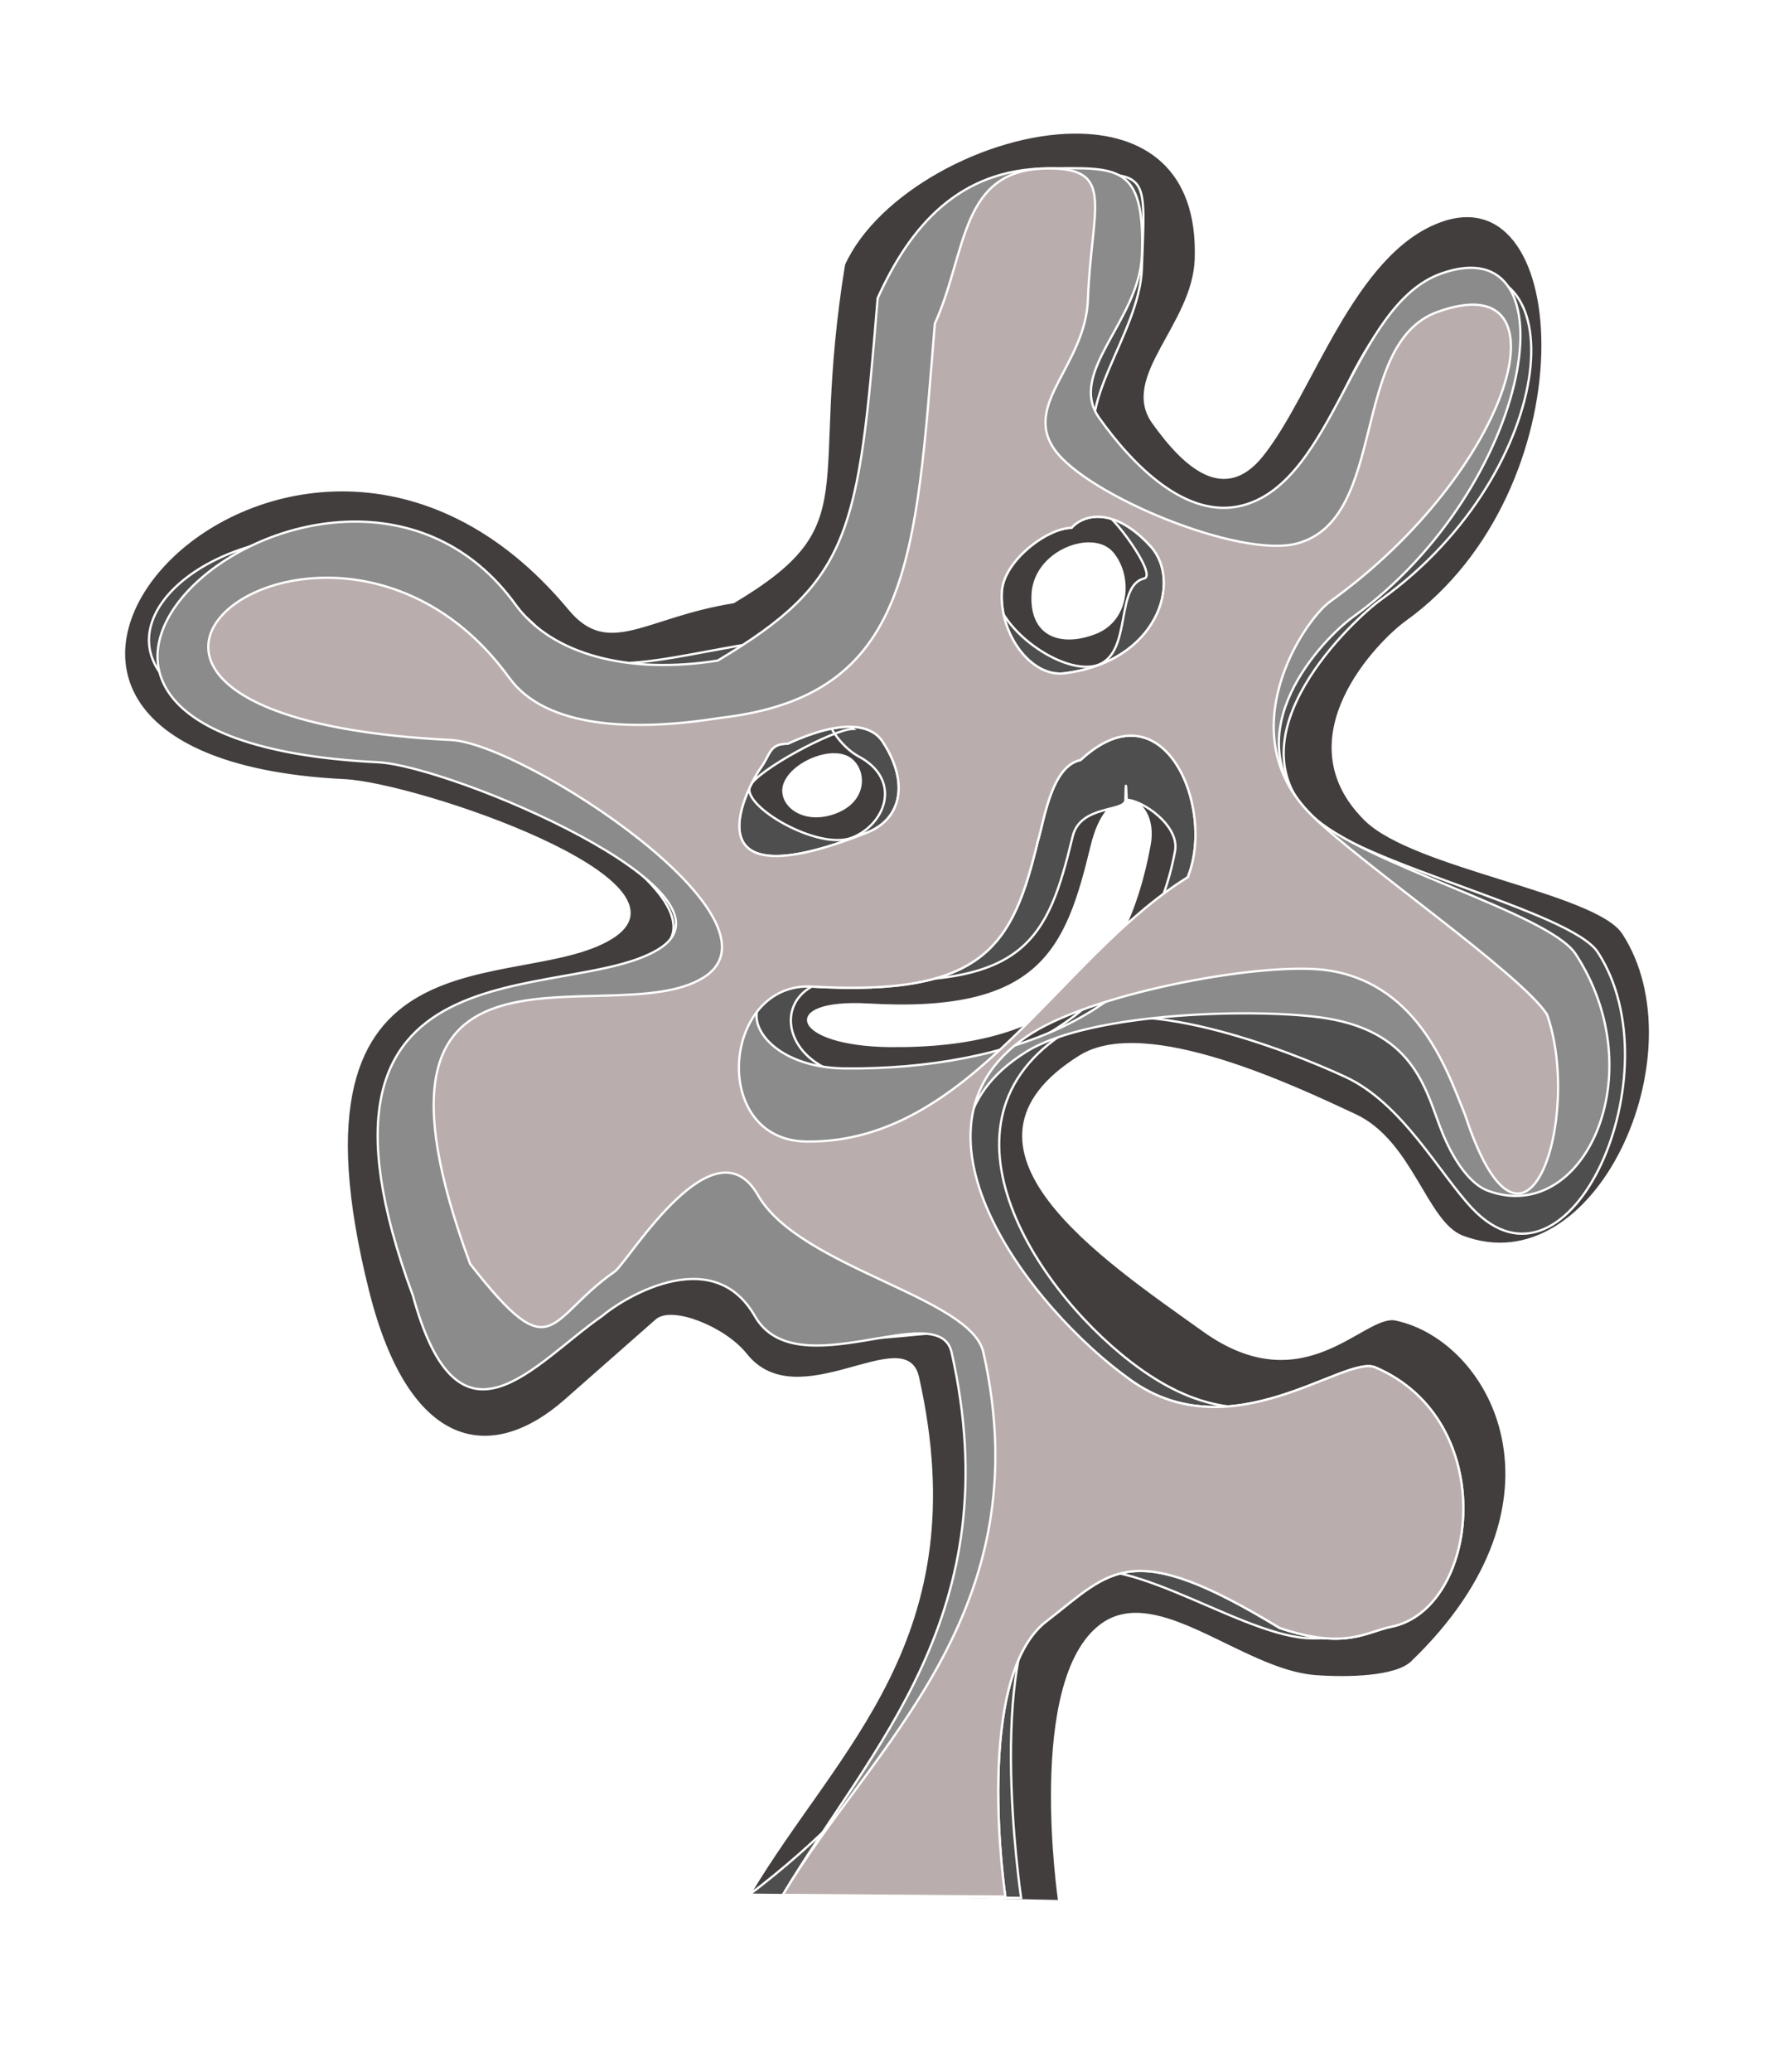 <svg xmlns="http://www.w3.org/2000/svg" viewBox="0 0 780.41 910.77"><defs><filter id="b" height="1" width="1" color-interpolation-filters="sRGB" y="0" x="0"><feMorphology result="result0" radius="4" in="SourceGraphic"/><feGaussianBlur result="result91" stdDeviation="8" in="result0"/><feComposite operator="in" result="fbSourceGraphic" in2="result91" in="SourceGraphic"/><feColorMatrix values="0 0 0 -1 0 0 0 0 -1 0 0 0 0 -1 0 0 0 0 1 0" result="fbSourceGraphicAlpha" in="fbSourceGraphic"/><feGaussianBlur in="fbSourceGraphic" stdDeviation="3" result="result6"/><feColorMatrix in="fbSourceGraphic" values="1 0 0 0 0 0 1 0 0 0 0 0 1 0 0 0 0 0 1 0" result="result7"/><feComposite operator="in" in2="result7" in="result6"/></filter><filter id="a" color-interpolation-filters="sRGB"><feGaussianBlur in="SourceGraphic" stdDeviation="3" result="result6"/><feColorMatrix in="SourceGraphic" values="1 0 0 0 0 0 1 0 0 0 0 0 1 0 0 0 0 0 1 0" result="result7"/><feComposite operator="in" result="fbSourceGraphic" in2="result7" in="result6"/><feColorMatrix values="0 0 0 -1 0 0 0 0 -1 0 0 0 0 -1 0 0 0 0 1 0" result="fbSourceGraphicAlpha" in="fbSourceGraphic"/><feGaussianBlur in="fbSourceGraphic" stdDeviation="3" result="result6"/><feColorMatrix in="fbSourceGraphic" values="1 0 0 0 0 0 1 0 0 0 0 0 1 0 0 0 0 0 1 0" result="result7"/><feComposite operator="in" in2="result7" in="result6"/></filter></defs><g stroke="#fff"><path d="M472.763 58.238c-38.859.219-87.112 26.238-101.5 58.031-16.364 100.89 9.92 113.5-48.594 148.44-39.115 6.222-54.719 24.056-72.188 3.031-123.01-148.06-313.29 64.76-98.969 75.281 31.921 1.567 158.42 44.49 117.28 69.438-41.137 24.947-148.31-10.075-106.91 155.19 17.751 70.847 54.454 76.488 86.844 48l40.062-35.25c6.794-5.975 30.041 3.32 39.344 15.031 22.877 28.801 70.168-14.442 75.656 9.969 25.836 114.91-35.555 162.46-74.125 227.53l136.31 2.844s-14.422-97.266 18.625-121.47c24.423-17.887 61.86 20.15 94 22.594 13.986 1.063 35.457.605 42.469-6.125 73.866-70.902 35.362-141.79-7.063-150.72-14.233-2.995-40.059 36.679-84.469 4.937-44.409-31.74-118.35-80.68-54.438-120.56 28.988-18.088 95.894 14.136 120.97 25.781 25.075 11.646 31.144 47.29 47.25 53.438 58.898 22.484 105.24-80.608 70.75-133.41-11.894-18.205-91.99-28.73-113.41-49.906-36.185-35.778 5.976-78.29 18.062-86.969 80.113-57.519 74.371-197.56 15.031-176.19-38.766 13.963-56.475 75.734-78.656 103.22-16.348 20.257-33.569 5.386-47.844-14.656s17.781-42.864 18.812-71.719c1.448-40.517-23.088-55.95-53.312-55.78zm6.281 180.69c4.153.008 7.909 1.334 10.312 4.188 8.548 10.144 7.346 29.344-7.469 35.124-14.814 5.78-28.732 1.558-27.594-17.25.818-13.518 14.137-22.082 24.75-22.062zm-112.12 92.688c1.922.002 3.724.3 5.281.969 8.307 3.567 10.377 18.72-4.437 24.5-14.814 5.78-25.946-3.997-22.531-12.688 2.774-7.062 13.359-12.791 21.688-12.781zm128.81 20.031c6.638.074 12.061 8.423 10 19.656-10.853 59.148-42.267 89.272-114.28 88.531-43.06-.443-48.95-20.476-9.437-18.188 76.217 4.415 87.276-24.338 98.25-69.75 3.387-14.018 9.426-19.846 14.812-20.219.216-.015.442-.034.656-.031z" fill="#423e3e"/><path d="M442.21 151.69c-38.859.219-71.736 19.248-86.124 51.042-16.364 100.89.135 120.49-58.379 155.43-39.115 6.222-71.492 17.219-90.359-2.56-113.22-118.7-288.13 35.406-73.808 45.927 31.921 1.567 162.61 68.253 121.47 93.2-41.137 24.948-151.76 6.519-111.1 127.23 23.314 69.217 32.089 75.092 64.478 46.603l35.869-31.057c10.987-26.943 59.396 1.922 68.698 13.633 22.877 28.8 81.35-4.657 86.839 19.754 25.836 114.91-45.34 193.22-103.48 237.32l119.54 1.446s-17.218-115.44 15.829-139.64c24.423-17.887 77.236 22.946 109.38 25.389 13.986 1.063 33.835-3.946 39.673-11.716 41.716-55.526 14.395-85.878-28.03-94.805-14.233-2.995-40.059 19.905-84.469-11.836-44.41-31.74-95.99-108.64-32.08-148.52 28.988-18.088 97.292 8.545 122.37 20.19 25.075 11.645 41.197 42.263 55.637 57.63 43.17 45.945 89.868-59.64 55.374-112.44-11.894-18.204-104.57-38.514-125.99-59.69-36.185-35.778 18.556-86.678 30.643-95.356 80.113-57.52 85.554-161.22 26.214-139.84-38.766 13.963-48.088 74.336-70.269 101.82-16.348 20.257-64.321-5.797-78.596-25.84s16.384-52.648 17.415-81.503c1.448-40.517 3.47-41.973-26.754-41.803zm9.077 148.54c4.153.008 24.682 27.893 18.7 29.348-12.89 3.136-5.235 32.14-20.05 37.921-14.813 5.78-46.903-16.614-45.765-35.422.818-13.518 36.502-31.867 47.115-31.847zm-109.33 95.483c-19.046-15.374-9.428 5.783 2.486 12.151 19.203 10.265 11.775 29.902-3.04 35.683-14.814 5.78-48.311-13.781-44.897-22.472 2.774-7.061 37.122-25.372 45.45-25.362zm120.43 31.214c6.637.074 23.244 11.219 21.183 22.452-10.853 59.148-61.837 100.45-133.85 99.714-43.06-.443-47.553-45.637-8.04-43.348 76.217 4.415 85.878-17.348 96.852-62.761 3.388-14.018 23.116-10.627 23.2-16.025.217-13.993.442-.034.656-.031v0z" filter="url(#a)" fill="#4e4e4e" transform="translate(33.353 -75.282)"/><path d="M427.55 149.33c-38.859.219-60.425 25.249-74.813 57.043-8.456 103.86-11.825 124.38-70.339 159.31-39.115 6.222-72.966-2.5-88.991-24.644-78.53-108.52-274.74 58.83-60.42 69.351 31.921 1.567 164.35 57.34 123.21 82.287-41.137 24.947-166.99-7.572-107.89 152.22 20.321 74.031 53.099 29.727 83.416 8.796 6.794-5.975 47.833-33.252 67.019.205 18.298 31.907 81.04-8.511 86.529 15.9 25.836 114.91-35.663 173.46-74.233 238.52l97.872.746s-14.422-97.266 18.625-121.47c28.137-21.78 36.36-36.66 102.04 3.374 28.984 9.774 38.165 1.643 49.108-.534 38.715-7.7 48.168-90.489-7.063-114.03-13.38-5.702-63.124 37.378-107.53 5.637-44.408-31.741-109.97-104.44-46.05-144.33 28.988-18.088 104.87-19.208 132.15-14.756 40.062 6.536 43.962 33.41 51.121 50.653 5.595 13.475 12.794 22.539 19.892 25.15 42.125 15.494 73.095-51.253 38.6-104.05-11.893-18.205-94.785-39.913-116.2-61.09-36.184-35.777 5.976-78.29 18.063-86.968 80.113-57.52 98.134-172.4 38.794-151.03-38.766 13.963-46.69 91.11-87.043 101.82-25.16 6.678-48.945-18.377-63.22-38.42s17.78-42.863 18.812-71.718c1.447-40.517-11.227-38.16-41.452-37.99v0zm10.485 158.01c5.141-5.922 18.702-9.542 34.773 8.081 14.171 15.541 3.005 51.017-38.11 55.882-14.443 1.71-28.482-17.162-27.344-35.97.818-13.518 20.067-28.012 30.68-27.993zm-124.88 94.894c23.667-10.871 36.687-8.71 41.805-.898 11.9 18.167 8.058 34.032-6.716 39.916-83.364 33.2-50.575-23.56-47.16-28.103 4.557-6.065 3.743-10.924 12.071-10.914zm176.02 58.672c-10.853 59.148-78.839 84.824-150.85 84.083-43.06-.443-53.893-38.268-14.38-35.979 76.217 4.415 88.264-18.407 99.238-63.82 2.902-9.585 6.003-33.158 18.843-35.796 36.513-33.913 59.551 20.881 47.15 51.511z" filter="url(#b)" fill="#8b8b8b" transform="translate(33.353 -75.282)"/><path d="M427.55 149.33c-38.859.219-35.264 36.432-49.652 68.225-8.456 103.86-10.427 163.52-94.102 173.29-39.115 6.222-77.159 4.49-93.184-17.655-78.53-108.52-239.79 16.895-25.475 27.416 31.921 1.567 151.77 79.705 110.63 104.65-41.137 24.947-161.39-34.131-102.3 125.66 37.095 47.472 33.529 24.136 63.846 3.205 6.794-5.975 43.639-66.799 62.826-33.343 18.298 31.907 93.621 44.606 99.109 69.017 25.836 114.91-49.641 173.46-88.211 238.52l97.872.747s-14.422-97.266 18.625-121.47c28.137-21.78 36.36-36.66 102.04 3.374 28.984 9.774 38.165 1.643 49.108-.534 38.715-7.701 48.168-90.49-7.063-114.03-13.38-5.702-63.124 37.378-107.53 5.636-44.408-31.74-107.17-112.83-43.254-152.71 28.988-18.088 103.47-31.789 130.75-27.336 40.062 6.537 52.349 45.992 59.508 63.233 26.55 80.917 51.863 1.276 36.127-43.956-11.894-18.205-82.205-66.472-103.62-87.648-36.185-35.778-3.81-85.28 8.277-93.958 80.113-57.519 106.52-148.64 47.181-127.26-38.766 13.963-21.529 91.11-61.882 101.82-25.16 6.678-92.278-21.173-106.55-41.215-14.275-20.042 13.588-37.273 14.62-66.127 1.447-40.517 12.535-57.73-17.689-57.559v0zm10.485 158.01c5.141-5.922 18.702-9.542 34.773 8.081 14.171 15.541 3.005 51.017-38.11 55.882-14.443 1.71-28.482-17.162-27.344-35.97.818-13.518 20.067-28.012 30.68-27.993zm-124.88 94.894c23.667-10.871 36.687-8.71 41.805-.898 11.9 18.167 8.058 34.032-6.716 39.916-83.364 33.2-50.575-23.56-47.16-28.103 4.557-6.065 3.743-10.924 12.071-10.914zm176.02 58.672c-56.982 35.385-95.613 116.97-167.63 116.23-43.06-.443-37.119-70.418 2.394-68.129 76.217 4.415 88.264-18.407 99.238-63.82 2.902-9.585 6.004-33.158 18.843-35.796 36.513-33.913 59.551 20.881 47.15 51.511z" filter="url(#b)" fill="#baadad" transform="translate(33.353 -75.282)"/></g></svg>